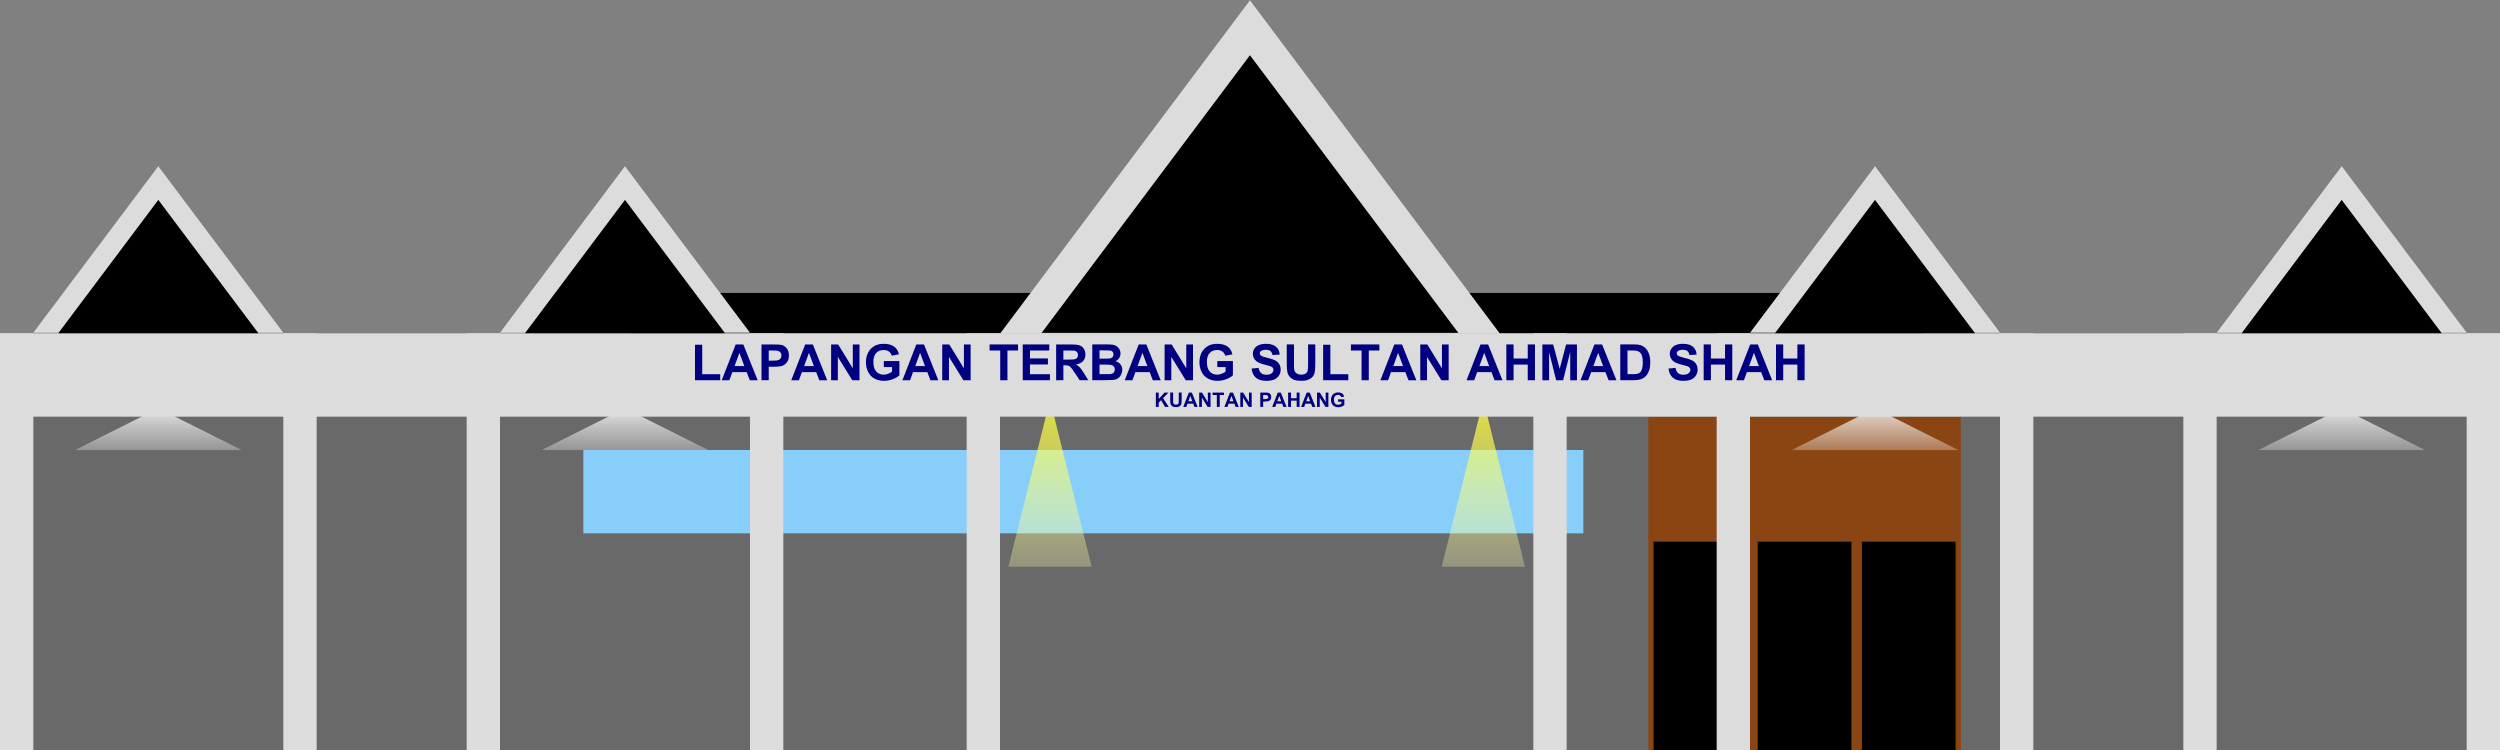 <?xml version="1.0" encoding="UTF-8"?>
<svg version="1.1" viewBox="0 0 1500 450" xmlns="http://www.w3.org/2000/svg" xmlns:xlink="http://www.w3.org/1999/xlink">
<rect x="0" y="0" width="1500" height="450" fill="#808080" stroke="none"/>
<defs>
<linearGradient id="a" x1="-95.852" x2="-95.852" y1="-74.83" y2="151.44" gradientUnits="userSpaceOnUse">
<stop stop-color="#fff" offset="0"/>
<stop stop-color="#fff" stop-opacity="0" offset="1"/>
</linearGradient>
<linearGradient id="b" x1="-95.852" x2="-95.852" y1="-74.83" y2="151.44" gradientUnits="userSpaceOnUse">
<stop stop-color="#ff0" offset="0"/>
<stop stop-color="#fff" stop-opacity="0" offset="1"/>
</linearGradient>
</defs>
<g transform="translate(0 -602.36)">
<flowRoot fill="#000000" font-family="Sans" font-size="4px" letter-spacing="0px" word-spacing="0px" style="line-height:125%" xml:space="preserve"><flowRegion><rect x="377.78" y="778.13" width="776.58" height="389.91"/></flowRegion><flowPara/></flowRoot>
<rect y="802.36" width="1500" height="250" color="#000000" fill="#696969"/>
<rect x="350" y="872.36" width="600" height="50" color="#000000" fill="#87cefa"/>
<g transform="translate(573.82 36.346)">
<path transform="matrix(.37 0 0 .855 95.717 833.23)" d="m-39.288 85.171h-67.563-67.563l33.782-58.512 33.782-58.512 33.782 58.512z" color="#000000" fill="url(#b)"/>
</g>
<g transform="translate(298.28 -63.444)">
<path transform="matrix(.74 0 0 .214 155.79 917.61)" d="m-39.288 85.171h-67.563-67.563l33.782-58.512 33.782-58.512 33.782 58.512z" color="#000000" fill="url(#a)"/>
</g>
<g transform="translate(18.283 -63.444)">
<path transform="matrix(.74 0 0 .214 155.79 917.61)" d="m-39.288 85.171h-67.563-67.563l33.782-58.512 33.782-58.512 33.782 58.512z" color="#000000" fill="url(#a)"/>
</g>
<g fill="#dcdcdc">
<rect y="802.36" width="20" height="250" color="#000000"/>
<rect x="170" y="802.36" width="20" height="250" color="#000000"/>
</g>
<g transform="translate(280)" fill="#dcdcdc">
<rect y="802.36" width="20" height="250" color="#000000"/>
<rect x="170" y="802.36" width="20" height="250" color="#000000"/>
</g>
<g transform="matrix(.625 0 0 .625 989 394.64)">
<rect y="732.36" width="300" height="320" color="#000000" fill="#8b4513"/>
<g transform="translate(5)">
<rect y="852.36" width="90" height="200" color="#000000"/>
<rect x="100" y="852.36" width="90" height="200" color="#000000"/>
<rect x="200" y="852.36" width="90" height="200" color="#000000"/>
</g>
</g>
<g transform="translate(1030)" fill="#dcdcdc">
<rect y="802.36" width="20" height="250" color="#000000"/>
<rect x="170" y="802.36" width="20" height="250" color="#000000"/>
</g>
<g transform="translate(1310)" fill="#dcdcdc">
<rect y="802.36" width="20" height="250" color="#000000"/>
<rect x="170" y="802.36" width="20" height="250" color="#000000"/>
</g>
<g transform="translate(1048.3 -63.444)">
<path transform="matrix(.74 0 0 .214 155.79 917.61)" d="m-39.288 85.171h-67.563-67.563l33.782-58.512 33.782-58.512 33.782 58.512z" color="#000000" fill="url(#a)"/>
</g>
<g transform="translate(1328.3 -63.444)">
<path transform="matrix(.74 0 0 .214 155.79 917.61)" d="m-39.288 85.171h-67.563-67.563l33.782-58.512 33.782-58.512 33.782 58.512z" color="#000000" fill="url(#a)"/>
</g>
<g transform="translate(833.82 36.346)">
<path transform="matrix(.37 0 0 .855 95.717 833.23)" d="m-39.288 85.171h-67.563-67.563l33.782-58.512 33.782-58.512 33.782 58.512z" color="#000000" fill="url(#b)"/>
</g>
<rect y="802.36" width="1500" height="50" color="#000000" fill="#dcdcdc"/>
<g fill="#dcdcdc">
<rect x="580" y="802.36" width="20" height="250" color="#000000"/>
<rect x="920" y="802.36" width="20" height="250" color="#000000"/>
</g>
<g transform="translate(0,-200)" fill="#000080">
<path d="m417 1030.5v-21.299h4.336v17.681h10.781v3.618z"/>
<path d="m454.59 1030.5h-4.717l-1.875-4.878h-8.584l-1.772 4.878h-4.6l8.364-21.475h4.585zm-7.983-8.496-2.959-7.969-2.9 7.969z"/>
<path d="m456.9 1030.5v-21.475h6.958c2.637 1e-4 4.356 0.107 5.156 0.322 1.23 0.322 2.261 1.023 3.091 2.102 0.83 1.079 1.245 2.473 1.245 4.182-2e-5 1.318-0.239 2.427-0.718 3.325-0.479 0.898-1.086 1.604-1.824 2.117-0.737 0.513-1.487 0.852-2.248 1.018-1.035 0.205-2.534 0.308-4.497 0.308h-2.827v8.101zm4.336-17.842v6.094h2.373c1.709 0 2.852-0.112 3.428-0.337 0.576-0.225 1.028-0.576 1.355-1.055 0.327-0.478 0.491-1.035 0.491-1.67-2e-5 -0.781-0.23-1.426-0.688-1.934-0.459-0.508-1.04-0.825-1.743-0.952-0.518-0.098-1.558-0.146-3.12-0.146z"/>
<path d="m496.31 1030.5h-4.717l-1.875-4.878h-8.584l-1.772 4.878h-4.6l8.364-21.475h4.585zm-7.983-8.496-2.959-7.969-2.9 7.969z"/>
<path d="m498.67 1030.5v-21.475h4.219l8.789 14.341v-14.341h4.028v21.475h-4.351l-8.657-14.004v14.004z"/>
<path d="m530.29 1022.6v-3.618h9.346v8.555c-0.908 0.879-2.224 1.653-3.948 2.322-1.724 0.669-3.469 1.004-5.237 1.004-2.246 0-4.204-0.471-5.874-1.414s-2.925-2.29-3.765-4.043c-0.84-1.753-1.26-3.66-1.26-5.72 0-2.236 0.469-4.224 1.406-5.962s2.31-3.071 4.116-3.999c1.377-0.713 3.091-1.069 5.142-1.069 2.666 1e-4 4.748 0.559 6.248 1.677 1.499 1.118 2.463 2.664 2.893 4.636l-4.307 0.806c-0.303-1.055-0.872-1.887-1.707-2.498-0.835-0.61-1.877-0.915-3.127-0.915-1.895 0-3.401 0.601-4.519 1.802-1.118 1.201-1.677 2.983-1.677 5.347 0 2.549 0.566 4.46 1.699 5.735 1.133 1.274 2.617 1.912 4.453 1.912 0.908 0 1.819-0.178 2.732-0.535 0.913-0.356 1.697-0.788 2.351-1.296v-2.725z"/>
<path d="m562.99 1030.5h-4.717l-1.875-4.878h-8.584l-1.772 4.878h-4.6l8.364-21.475h4.585zm-7.983-8.496-2.959-7.969-2.9 7.969z"/>
<path d="m565.34 1030.5v-21.475h4.219l8.789 14.341v-14.341h4.028v21.475h-4.351l-8.657-14.004v14.004z"/>
<path d="m600.13 1030.5v-17.842h-6.372v-3.633h17.065v3.633h-6.357v17.842z"/>
<path d="m613.64 1030.5v-21.475h15.923v3.633h-11.587v4.761h10.781v3.618h-10.781v5.845h11.997v3.618z"/>
<path d="m633.69 1030.5v-21.475h9.126c2.295 1e-4 3.962 0.193 5.002 0.579 1.04 0.386 1.873 1.072 2.498 2.058 0.625 0.986 0.937 2.114 0.938 3.384-2e-5 1.611-0.474 2.942-1.421 3.992-0.947 1.05-2.363 1.712-4.248 1.985 0.937 0.547 1.711 1.147 2.322 1.802 0.61 0.654 1.433 1.816 2.468 3.486l2.622 4.189h-5.186l-3.135-4.673c-1.113-1.67-1.875-2.722-2.285-3.157-0.41-0.435-0.845-0.733-1.304-0.894-0.459-0.161-1.187-0.242-2.183-0.242h-0.879v8.965zm4.336-12.393h3.208c2.08 0 3.379-0.088 3.897-0.264 0.518-0.176 0.923-0.478 1.216-0.908 0.293-0.43 0.439-0.967 0.439-1.611-2e-5 -0.723-0.193-1.306-0.579-1.75-0.386-0.444-0.93-0.725-1.633-0.842-0.352-0.049-1.406-0.073-3.164-0.073h-3.384z"/>
<path d="m655.37 1009h8.584c1.699 1e-4 2.966 0.071 3.801 0.212 0.835 0.142 1.582 0.437 2.241 0.886 0.659 0.449 1.208 1.047 1.648 1.794 0.439 0.747 0.659 1.585 0.659 2.512-2e-5 1.006-0.271 1.929-0.813 2.769-0.542 0.84-1.277 1.47-2.205 1.89 1.309 0.381 2.314 1.03 3.018 1.948 0.703 0.918 1.055 1.997 1.055 3.237-2e-5 0.977-0.227 1.926-0.681 2.849-0.454 0.923-1.074 1.66-1.86 2.212-0.786 0.552-1.755 0.891-2.908 1.018-0.723 0.078-2.466 0.127-5.229 0.146h-7.31zm4.336 3.574v4.966h2.842c1.689 0 2.739-0.024 3.149-0.073 0.742-0.088 1.326-0.344 1.75-0.769 0.425-0.425 0.637-0.984 0.637-1.677-2e-5 -0.664-0.183-1.204-0.549-1.619-0.366-0.415-0.911-0.666-1.633-0.754-0.43-0.049-1.665-0.073-3.706-0.073zm0 8.54v5.742h4.014c1.562 0 2.554-0.044 2.974-0.132 0.645-0.117 1.169-0.403 1.575-0.857 0.405-0.454 0.608-1.062 0.608-1.824-1e-5 -0.644-0.156-1.191-0.469-1.641-0.313-0.449-0.764-0.776-1.355-0.982-0.591-0.205-1.873-0.308-3.845-0.308z"/>
<path d="m696.4 1030.5h-4.717l-1.875-4.878h-8.584l-1.772 4.878h-4.6l8.364-21.475h4.585zm-7.983-8.496-2.959-7.969-2.9 7.969z"/>
<path d="m698.76 1030.5v-21.475h4.219l8.789 14.341v-14.341h4.028v21.475h-4.351l-8.657-14.004v14.004z"/>
<path d="m730.39 1022.6v-3.618h9.346v8.555c-0.908 0.879-2.224 1.653-3.948 2.322-1.724 0.669-3.469 1.004-5.237 1.004-2.246 0-4.204-0.471-5.874-1.414-1.67-0.942-2.925-2.29-3.765-4.043-0.84-1.753-1.26-3.66-1.26-5.72 0-2.236 0.469-4.224 1.406-5.962 0.937-1.738 2.31-3.071 4.116-3.999 1.377-0.713 3.091-1.069 5.142-1.069 2.666 1e-4 4.748 0.559 6.248 1.677 1.499 1.118 2.463 2.664 2.893 4.636l-4.307 0.806c-0.303-1.055-0.872-1.887-1.706-2.498-0.835-0.61-1.877-0.915-3.127-0.915-1.895 0-3.401 0.601-4.519 1.802-1.118 1.201-1.677 2.983-1.677 5.347-1e-5 2.549 0.566 4.46 1.699 5.735 1.133 1.274 2.617 1.912 4.453 1.912 0.908 0 1.819-0.178 2.732-0.535 0.913-0.356 1.697-0.788 2.351-1.296v-2.725z"/>
<path d="m750.94 1023.5 4.219-0.41c0.254 1.416 0.769 2.456 1.545 3.12 0.776 0.664 1.824 0.996 3.142 0.996 1.397 0 2.449-0.295 3.157-0.886 0.708-0.591 1.062-1.282 1.062-2.073-1e-5 -0.508-0.149-0.94-0.447-1.296-0.298-0.356-0.818-0.666-1.56-0.93-0.508-0.176-1.665-0.488-3.472-0.938-2.324-0.576-3.955-1.284-4.893-2.124-1.318-1.182-1.978-2.622-1.978-4.321 0-1.094 0.31-2.117 0.93-3.069 0.62-0.952 1.514-1.677 2.681-2.175 1.167-0.498 2.576-0.747 4.226-0.747 2.695 1e-4 4.724 0.591 6.086 1.772 1.362 1.182 2.078 2.759 2.146 4.731l-4.336 0.191c-0.186-1.103-0.584-1.897-1.194-2.38-0.61-0.483-1.526-0.725-2.747-0.725-1.26 0-2.246 0.259-2.959 0.776-0.459 0.332-0.688 0.776-0.688 1.333 0 0.508 0.215 0.942 0.645 1.304 0.547 0.459 1.875 0.938 3.984 1.435 2.109 0.498 3.669 1.013 4.68 1.545 1.011 0.532 1.802 1.26 2.373 2.183 0.571 0.923 0.857 2.063 0.857 3.42-2e-5 1.23-0.342 2.383-1.025 3.457-0.684 1.074-1.65 1.873-2.9 2.395-1.25 0.522-2.808 0.784-4.673 0.784-2.715 0-4.8-0.627-6.255-1.882-1.455-1.255-2.324-3.083-2.607-5.486z"/>
<path d="m772.05 1009h4.336v11.631c-1e-5 1.846 0.054 3.042 0.161 3.589 0.186 0.879 0.627 1.584 1.326 2.117 0.698 0.532 1.653 0.798 2.864 0.798 1.23 0 2.158-0.252 2.783-0.754 0.625-0.503 1.001-1.121 1.128-1.853 0.127-0.732 0.19-1.948 0.19-3.647v-11.88h4.336v11.279c-2e-5 2.578-0.117 4.399-0.352 5.464-0.234 1.065-0.667 1.963-1.296 2.695-0.63 0.732-1.472 1.316-2.527 1.75-1.055 0.435-2.432 0.652-4.131 0.652-2.051 0-3.606-0.237-4.665-0.711-1.06-0.474-1.897-1.089-2.512-1.846s-1.02-1.55-1.216-2.38c-0.283-1.23-0.425-3.047-0.425-5.449z"/>
<path d="m793.88 1030.5v-21.299h4.336v17.681h10.781v3.618z"/>
<path d="m816.93 1030.5v-17.842h-6.372v-3.633h17.065v3.633h-6.357v17.842z"/>
<path d="m849.8 1030.5h-4.717l-1.875-4.878h-8.584l-1.772 4.878h-4.6l8.364-21.475h4.585zm-7.983-8.496-2.959-7.969-2.9 7.969z"/>
<path d="m852.16 1030.5v-21.475h4.219l8.789 14.341v-14.341h4.028v21.475h-4.351l-8.657-14.004v14.004z"/>
<path d="m901.48 1030.5h-4.717l-1.875-4.878h-8.584l-1.772 4.878h-4.6l8.364-21.475h4.585zm-7.983-8.496-2.959-7.969-2.9 7.969z"/>
<path d="m903.81 1030.5v-21.475h4.336v8.452h8.496v-8.452h4.336v21.475h-4.336v-9.39h-8.496v9.39z"/>
<path d="m925.42 1030.5v-21.475h6.489l3.897 14.648 3.853-14.648h6.504v21.475h-4.028v-16.904l-4.263 16.904h-4.175l-4.248-16.904v16.904z"/>
<path d="m969.86 1030.5h-4.717l-1.875-4.878h-8.584l-1.772 4.878h-4.6l8.364-21.475h4.585zm-7.983-8.496-2.959-7.969-2.9 7.969z"/>
<path d="m972.16 1009h7.925c1.787 1e-4 3.149 0.137 4.087 0.41 1.26 0.371 2.339 1.03 3.237 1.978 0.898 0.947 1.582 2.107 2.051 3.479 0.469 1.372 0.703 3.064 0.703 5.076-2e-5 1.768-0.22 3.291-0.659 4.57-0.537 1.562-1.304 2.827-2.3 3.794-0.752 0.732-1.768 1.304-3.047 1.714-0.957 0.303-2.236 0.454-3.838 0.454h-8.159zm4.336 3.633v14.224h3.237c1.211 0 2.085-0.068 2.622-0.205 0.703-0.176 1.287-0.474 1.75-0.893 0.464-0.42 0.842-1.111 1.135-2.073 0.293-0.962 0.439-2.273 0.439-3.933-2e-5 -1.66-0.146-2.935-0.439-3.823-0.293-0.889-0.703-1.582-1.23-2.08-0.527-0.498-1.196-0.835-2.007-1.011-0.605-0.137-1.792-0.205-3.56-0.205z"/>
<path d="m1001.1 1023.5 4.219-0.41c0.254 1.416 0.769 2.456 1.545 3.12 0.776 0.664 1.824 0.996 3.142 0.996 1.397 0 2.449-0.295 3.157-0.886s1.062-1.282 1.062-2.073c0-0.508-0.149-0.94-0.447-1.296-0.298-0.356-0.818-0.666-1.56-0.93-0.508-0.176-1.665-0.488-3.472-0.938-2.324-0.576-3.955-1.284-4.893-2.124-1.318-1.182-1.978-2.622-1.978-4.321 0-1.094 0.31-2.117 0.93-3.069 0.62-0.952 1.514-1.677 2.681-2.175 1.167-0.498 2.576-0.747 4.226-0.747 2.695 1e-4 4.724 0.591 6.087 1.772 1.362 1.182 2.078 2.759 2.146 4.731l-4.336 0.191c-0.185-1.103-0.584-1.897-1.194-2.38-0.61-0.483-1.526-0.725-2.747-0.725-1.26 0-2.246 0.259-2.959 0.776-0.459 0.332-0.689 0.776-0.689 1.333 0 0.508 0.215 0.942 0.645 1.304 0.547 0.459 1.875 0.938 3.984 1.435 2.109 0.498 3.669 1.013 4.68 1.545 1.011 0.532 1.802 1.26 2.373 2.183 0.571 0.923 0.857 2.063 0.857 3.42 0 1.23-0.342 2.383-1.025 3.457s-1.65 1.873-2.9 2.395c-1.25 0.522-2.808 0.784-4.673 0.784-2.715 0-4.8-0.627-6.255-1.882-1.455-1.255-2.324-3.083-2.607-5.486z"/>
<path d="m1022.2 1030.5v-21.475h4.336v8.452h8.496v-8.452h4.336v21.475h-4.336v-9.39h-8.496v9.39z"/>
<path d="m1063.3 1030.5h-4.717l-1.875-4.878h-8.584l-1.772 4.878h-4.6l8.364-21.475h4.585zm-7.983-8.496-2.959-7.969-2.9 7.969z"/>
<path d="m1065.6 1030.5v-21.475h4.336v8.452h8.496v-8.452h4.336v21.475h-4.336v-9.39h-8.496v9.39z"/>
<path d="m693.5 1046.5v-8.59h1.734v3.814l3.504-3.814h2.332l-3.234 3.346 3.41 5.244h-2.244l-2.361-4.031-1.406 1.436v2.596z"/>
<path d="m702.14 1037.9h1.734v4.652c0 0.738 0.021 1.217 0.065 1.435 0.074 0.352 0.251 0.634 0.53 0.847 0.279 0.213 0.661 0.319 1.145 0.319 0.492 0 0.863-0.101 1.113-0.302 0.25-0.201 0.4-0.448 0.451-0.741 0.051-0.293 0.076-0.779 0.076-1.459v-4.752h1.734v4.512c-1e-5 1.031-0.047 1.76-0.141 2.186-0.094 0.426-0.267 0.785-0.519 1.078-0.252 0.293-0.589 0.526-1.011 0.7-0.422 0.174-0.973 0.261-1.652 0.261-0.82 0-1.442-0.095-1.866-0.284-0.424-0.19-0.759-0.436-1.005-0.738-0.246-0.303-0.408-0.62-0.486-0.952-0.113-0.492-0.17-1.219-0.17-2.18z"/>
<path d="m718.57 1046.5h-1.887l-0.75-1.951h-3.434l-0.709 1.951h-1.84l3.346-8.59h1.834zm-3.193-3.398-1.184-3.188-1.16 3.188z"/>
<path d="m719.51 1046.5v-8.59h1.688l3.516 5.736v-5.736h1.611v8.59h-1.74l-3.463-5.602v5.602z"/>
<path d="m730.1 1046.5v-7.137h-2.549v-1.453h6.826v1.453h-2.543v7.137z"/>
<path d="m743.25 1046.5h-1.887l-0.75-1.951h-3.434l-0.709 1.951h-1.84l3.346-8.59h1.834zm-3.193-3.398-1.184-3.188-1.16 3.188z"/>
<path d="m744.19 1046.5v-8.59h1.688l3.516 5.736v-5.736h1.611v8.59h-1.74l-3.463-5.602v5.602z"/>
<path d="m756.17 1046.5v-8.59h2.783c1.055 0 1.742 0.043 2.062 0.129 0.492 0.129 0.904 0.409 1.236 0.841 0.332 0.432 0.498 0.989 0.498 1.673 0 0.527-0.096 0.971-0.287 1.33-0.191 0.359-0.435 0.642-0.729 0.847-0.295 0.205-0.595 0.341-0.899 0.407-0.414 0.082-1.014 0.123-1.799 0.123h-1.131v3.24zm1.734-7.137v2.438h0.949c0.684 0 1.141-0.045 1.371-0.135 0.23-0.09 0.411-0.231 0.542-0.422s0.196-0.414 0.196-0.668c0-0.312-0.092-0.57-0.275-0.773-0.184-0.203-0.416-0.33-0.697-0.381-0.207-0.039-0.623-0.059-1.248-0.059z"/>
<path d="m771.93 1046.5h-1.887l-0.75-1.951h-3.434l-0.709 1.951h-1.84l3.346-8.59h1.834zm-3.193-3.398-1.184-3.188-1.16 3.188z"/>
<path d="m772.87 1046.5v-8.59h1.734v3.381h3.398v-3.381h1.734v8.59h-1.734v-3.756h-3.398v3.756z"/>
<path d="m789.28 1046.5h-1.887l-0.75-1.951h-3.434l-0.709 1.951h-1.84l3.346-8.59h1.834zm-3.193-3.398-1.184-3.188-1.16 3.188z"/>
<path d="m790.22 1046.5v-8.59h1.688l3.516 5.736v-5.736h1.611v8.59h-1.74l-3.463-5.602v5.602z"/>
<path d="m802.87 1043.4v-1.447h3.738v3.422c-0.363 0.351-0.89 0.661-1.579 0.929-0.689 0.268-1.388 0.401-2.095 0.401-0.898 0-1.682-0.188-2.35-0.565-0.668-0.377-1.17-0.916-1.506-1.617-0.336-0.701-0.504-1.464-0.504-2.288 0-0.894 0.188-1.689 0.562-2.385s0.924-1.228 1.647-1.6c0.551-0.285 1.236-0.428 2.057-0.428 1.066 0 1.899 0.224 2.499 0.671 0.6 0.447 0.985 1.065 1.157 1.855l-1.723 0.322c-0.121-0.422-0.349-0.755-0.683-0.999-0.334-0.244-0.751-0.366-1.251-0.366-0.758 1e-4 -1.36 0.24-1.808 0.721-0.447 0.48-0.671 1.193-0.671 2.139 0 1.02 0.227 1.784 0.68 2.294 0.453 0.51 1.047 0.765 1.781 0.765 0.363 0 0.728-0.071 1.093-0.214 0.365-0.142 0.679-0.315 0.94-0.518v-1.09z"/>
</g>
<g transform="translate(0,-200)">
<path transform="matrix(.9 0 0 .693 932.72 314.84)" d="m-36.357 992.47h-166.69-166.69l83.344-144.36 83.344-144.36 83.344 144.36z" color="#000000" fill="#dcdcdc"/>
<path transform="matrix(.75 0 0 .577 902.26 429.43)" d="m-36.357 992.47h-166.69-166.69l83.344-144.36 83.344-144.36 83.344 144.36z" color="#000000"/>
<path transform="matrix(.45 0 0 .346 466.36 658.6)" d="m-36.357 992.47h-166.69-166.69l83.344-144.36 83.344-144.36 83.344 144.36z" color="#000000" fill="#dcdcdc"/>
<path transform="matrix(.36 0 0 .277 448.09 727.35)" d="m-36.357 992.47h-166.69-166.69l83.344-144.36 83.344-144.36 83.344 144.36z" color="#000000"/>
<path transform="matrix(.45 0 0 .346 186.36 658.6)" d="m-36.357 992.47h-166.69-166.69l83.344-144.36 83.344-144.36 83.344 144.36z" color="#000000" fill="#dcdcdc"/>
<path transform="matrix(.36 0 0 .277 168.09 727.35)" d="m-36.357 992.47h-166.69-166.69l83.344-144.36 83.344-144.36 83.344 144.36z" color="#000000"/>
</g>
<g transform="translate(0,-200)">
<path transform="matrix(.45 0 0 .346 1216.4 658.6)" d="m-36.357 992.47h-166.69-166.69l83.344-144.36 83.344-144.36 83.344 144.36z" color="#000000" fill="#dcdcdc"/>
<path transform="matrix(.36 0 0 .277 1198.1 727.35)" d="m-36.357 992.47h-166.69-166.69l83.344-144.36 83.344-144.36 83.344 144.36z" color="#000000"/>
<path transform="matrix(.45 0 0 .346 1496.4 658.6)" d="m-36.357 992.47h-166.69-166.69l83.344-144.36 83.344-144.36 83.344 144.36z" color="#000000" fill="#dcdcdc"/>
<path transform="matrix(.36 0 0 .277 1478.1 727.35)" d="m-36.357 992.47h-166.69-166.69l83.344-144.36 83.344-144.36 83.344 144.36z" color="#000000"/>
</g>
</g>
</svg>
